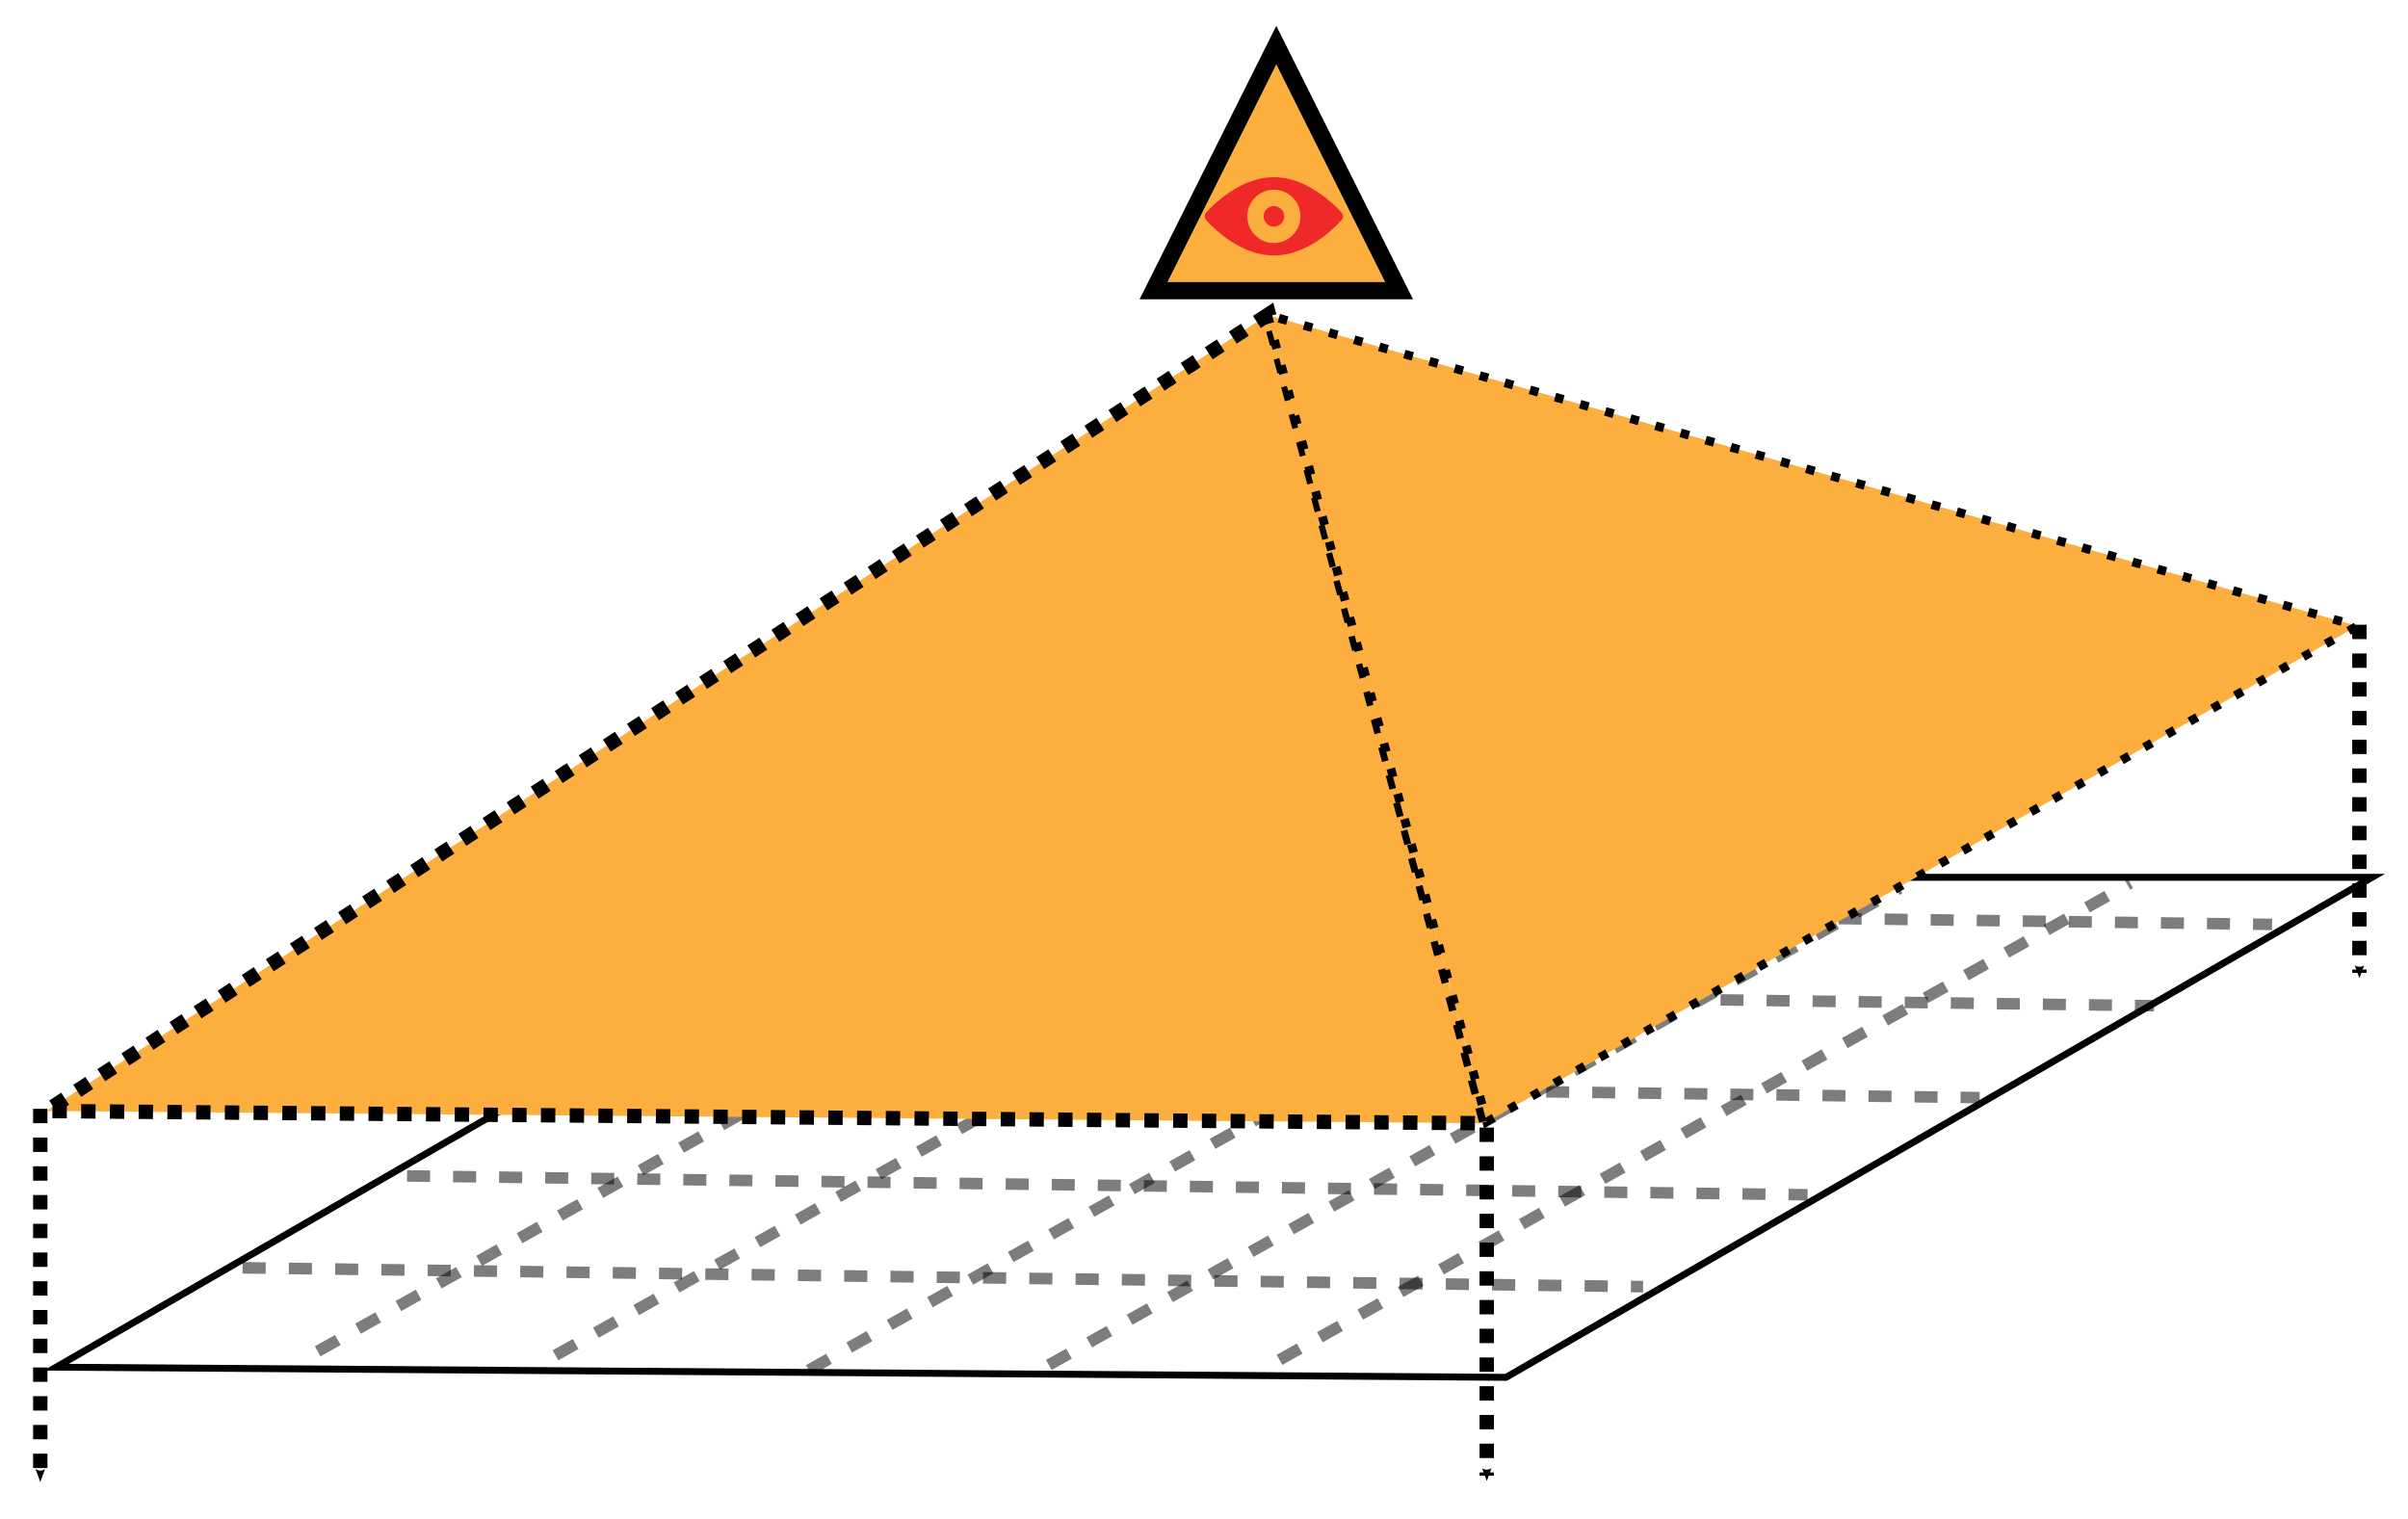 <?xml version="1.0"?>

<!-- Created with Inkscape (http://www.inkscape.org/) --> <svg width="104.575" height="65.97" viewBox="0 0 104.575 65.97" version="1.1" id="svg8" inkscape:version="1.1 (ce6663b3b7, 2021-05-25)" sodipodi:docname="world_with_god.svg" xmlns:inkscape="http://www.inkscape.org/namespaces/inkscape" xmlns:sodipodi="http://sodipodi.sourceforge.net/DTD/sodipodi-0.dtd" xmlns="http://www.w3.org/2000/svg" xmlns:svg="http://www.w3.org/2000/svg" xmlns:rdf="http://www.w3.org/1999/02/22-rdf-syntax-ns#" xmlns:cc="http://creativecommons.org/ns#" xmlns:dc="http://purl.org/dc/elements/1.1/"> <defs id="defs2"> <marker style="overflow:visible" id="marker3799" refX="0" refY="0" orient="auto" inkscape:stockid="Arrow2Send" inkscape:isstock="true"> <path transform="matrix(-0.3,0,0,-0.3,0.69,0)" d="M 8.719,4.034 -2.207,0.016 8.719,-4.002 c -1.745,2.372 -1.735,5.617 -6e-7,8.035 z" style="fill:context-stroke;fill-rule:evenodd;stroke-width:0.625;stroke-linejoin:round" id="path3797"></path> </marker> <marker style="overflow:visible" id="Arrow2Send" refX="0" refY="0" orient="auto" inkscape:stockid="Arrow2Send" inkscape:isstock="true"> <path transform="matrix(-0.3,0,0,-0.3,0.69,0)" d="M 8.719,4.034 -2.207,0.016 8.719,-4.002 c -1.745,2.372 -1.735,5.617 -6e-7,8.035 z" style="fill:context-stroke;fill-rule:evenodd;stroke-width:0.625;stroke-linejoin:round" id="path3534"></path> </marker> <inkscape:perspective sodipodi:type="inkscape:persp3d" inkscape:vp_x="0 : 185.63956 : 1" inkscape:vp_y="0 : 999.99994 : 0" inkscape:vp_z="210.00003 : 185.63956 : 1" inkscape:persp3d-origin="105.00002 : 136.13957 : 1" id="perspective10675"></inkscape:perspective> <marker inkscape:stockid="Arrow2Mend" orient="auto" refY="0" refX="0" id="Arrow2Mend" style="overflow:visible" inkscape:isstock="true"> <path id="path4553" style="fill:#000000;fill-opacity:1;fill-rule:evenodd;stroke:#000000;stroke-width:0.625;stroke-linejoin:round;stroke-opacity:1" d="M 8.719,4.034 -2.207,0.016 8.719,-4.002 c -1.745,2.372 -1.735,5.617 -6e-7,8.035 z" transform="scale(-0.6)" inkscape:connector-curvature="0"></path> </marker> <marker style="overflow:visible" id="marker3799-5" refX="0" refY="0" orient="auto" inkscape:stockid="Arrow2Send" inkscape:isstock="true"> <path transform="matrix(-0.3,0,0,-0.3,0.69,0)" d="M 8.719,4.034 -2.207,0.016 8.719,-4.002 c -1.745,2.372 -1.735,5.617 -6e-7,8.035 z" style="fill:context-stroke;fill-rule:evenodd;stroke-width:0.625;stroke-linejoin:round" id="path3797-6"></path> </marker> <marker style="overflow:visible" id="marker3799-9" refX="0" refY="0" orient="auto" inkscape:stockid="Arrow2Send" inkscape:isstock="true"> <path transform="matrix(-0.3,0,0,-0.3,0.69,0)" d="M 8.719,4.034 -2.207,0.016 8.719,-4.002 c -1.745,2.372 -1.735,5.617 -6e-7,8.035 z" style="fill:context-stroke;fill-rule:evenodd;stroke-width:0.625;stroke-linejoin:round" id="path3797-1"></path> </marker> <marker style="overflow:visible" id="marker3799-5-2" refX="0" refY="0" orient="auto" inkscape:stockid="Arrow2Send" inkscape:isstock="true"> <path transform="matrix(-0.3,0,0,-0.3,0.69,0)" d="M 8.719,4.034 -2.207,0.016 8.719,-4.002 c -1.745,2.372 -1.735,5.617 -6e-7,8.035 z" style="fill:context-stroke;fill-rule:evenodd;stroke-width:0.625;stroke-linejoin:round" id="path3797-6-7"></path> </marker> <marker style="overflow:visible" id="Arrow2Send-0" refX="0" refY="0" orient="auto" inkscape:stockid="Arrow2Send" inkscape:isstock="true"> <path transform="matrix(-0.3,0,0,-0.3,0.69,0)" d="M 8.719,4.034 -2.207,0.016 8.719,-4.002 c -1.745,2.372 -1.735,5.617 -6e-7,8.035 z" style="fill:context-stroke;fill-rule:evenodd;stroke-width:0.625;stroke-linejoin:round" id="path3534-9"></path> </marker> </defs> <sodipodi:namedview id="base" pagecolor="#ffffff" bordercolor="#666666" borderopacity="1.0" inkscape:pageopacity="0.0" inkscape:pageshadow="2" inkscape:zoom="7.9195959" inkscape:cx="42.994618" inkscape:cy="55.684659" inkscape:document-units="mm" inkscape:current-layer="layer1" showgrid="false" inkscape:snap-nodes="false" inkscape:window-width="1920" inkscape:window-height="1016" inkscape:window-x="0" inkscape:window-y="0" inkscape:window-maximized="1" fit-margin-left="1" fit-margin-right="1" fit-margin-bottom="1" fit-margin-top="1" inkscape:pagecheckerboard="0" inkscape:lockguides="true" inkscape:snap-grids="true" inkscape:snap-to-guides="true"> <inkscape:grid type="xygrid" id="grid4238" originx="-45.813" originy="-67.248"></inkscape:grid> </sodipodi:namedview>  <g inkscape:groupmode="layer" id="layer2" inkscape:label="bottom" transform="translate(-45.813,-158.683)" style="display:inline"> <path style="display:inline;fill:none;fill-rule:evenodd;stroke:#000000;stroke-width:0.3;stroke-linecap:butt;stroke-linejoin:miter;stroke-miterlimit:4;stroke-dasharray:none;stroke-opacity:1" d="m 48.251,218.056 36.848,-21.274 h 63.729 l -37.611,21.715 z" id="path4240-3" inkscape:connector-curvature="0"></path> <path sodipodi:nodetypes="cc" inkscape:connector-curvature="0" id="path5938-1-1-2" d="m 56.346,213.74 60.823,0.819" style="display:inline;fill:#eeeeec;fill-rule:evenodd;stroke:#000000;stroke-width:0.503;stroke-linecap:butt;stroke-linejoin:miter;stroke-miterlimit:4;stroke-dasharray:1.005, 1.005;stroke-dashoffset:0;stroke-opacity:0.508"></path> <path sodipodi:nodetypes="cc" inkscape:connector-curvature="0" id="path5938-1-1-2-0" d="m 101.379,217.738 36.946,-20.703" style="display:inline;fill:#eeeeec;fill-rule:evenodd;stroke:#000000;stroke-width:0.503;stroke-linecap:butt;stroke-linejoin:miter;stroke-miterlimit:4;stroke-dasharray:1.005, 1.005;stroke-dashoffset:0;stroke-opacity:0.508"></path> <path sodipodi:nodetypes="cc" inkscape:connector-curvature="0" id="path5938-1-1-2-0-3" d="m 91.362,217.96 36.946,-20.703" style="display:inline;fill:#eeeeec;fill-rule:evenodd;stroke:#000000;stroke-width:0.503;stroke-linecap:butt;stroke-linejoin:miter;stroke-miterlimit:4;stroke-dasharray:1.005, 1.005;stroke-dashoffset:0;stroke-opacity:0.508"></path> <path sodipodi:nodetypes="cc" inkscape:connector-curvature="0" id="path5938-1-1-2-0-3-5" d="m 80.939,218.184 36.946,-20.703" style="display:inline;fill:#eeeeec;fill-rule:evenodd;stroke:#000000;stroke-width:0.503;stroke-linecap:butt;stroke-linejoin:miter;stroke-miterlimit:4;stroke-dasharray:1.005, 1.005;stroke-dashoffset:0;stroke-opacity:0.508"></path> <path sodipodi:nodetypes="cc" inkscape:connector-curvature="0" id="path5938-1-1-2-0-3-5-3" d="M 69.936,217.54 106.881,196.837" style="display:inline;fill:#eeeeec;fill-rule:evenodd;stroke:#000000;stroke-width:0.503;stroke-linecap:butt;stroke-linejoin:miter;stroke-miterlimit:4;stroke-dasharray:1.005, 1.005;stroke-dashoffset:0;stroke-opacity:0.508"></path> <path sodipodi:nodetypes="cc" inkscape:connector-curvature="0" id="path5938-1-1-2-0-6" d="m 59.608,217.366 36.946,-20.703" style="display:inline;fill:#eeeeec;fill-rule:evenodd;stroke:#000000;stroke-width:0.503;stroke-linecap:butt;stroke-linejoin:miter;stroke-miterlimit:4;stroke-dasharray:1.005, 1.005;stroke-dashoffset:0;stroke-opacity:0.508"></path> <path sodipodi:nodetypes="cc" inkscape:connector-curvature="0" id="path5938-1-1-2-3" d="m 63.49,209.75 60.823,0.819" style="display:inline;fill:#eeeeec;fill-rule:evenodd;stroke:#000000;stroke-width:0.5;stroke-linecap:butt;stroke-linejoin:miter;stroke-miterlimit:4;stroke-dasharray:1, 1;stroke-dashoffset:0;stroke-opacity:0.508"></path> <path sodipodi:nodetypes="cc" inkscape:connector-curvature="0" id="path5938-1-1-2-3-6" d="M 70.963,205.531 131.786,206.35" style="display:inline;fill:#eeeeec;fill-rule:evenodd;stroke:#000000;stroke-width:0.5;stroke-linecap:butt;stroke-linejoin:miter;stroke-miterlimit:4;stroke-dasharray:1, 1;stroke-dashoffset:0;stroke-opacity:0.508"></path> <path sodipodi:nodetypes="cc" inkscape:connector-curvature="0" id="path5938-1-1-2-3-6-6" d="m 78.536,201.54 60.823,0.819" style="display:inline;fill:#eeeeec;fill-rule:evenodd;stroke:#000000;stroke-width:0.5;stroke-linecap:butt;stroke-linejoin:miter;stroke-miterlimit:4;stroke-dasharray:1, 1;stroke-dashoffset:0;stroke-opacity:0.508"></path> <path sodipodi:nodetypes="cc" inkscape:connector-curvature="0" id="path5938-1-1-2-3-6-6-7" d="m 83.663,198.008 60.823,0.819" style="display:inline;fill:#eeeeec;fill-rule:evenodd;stroke:#000000;stroke-width:0.5;stroke-linecap:butt;stroke-linejoin:miter;stroke-miterlimit:4;stroke-dasharray:1, 1;stroke-dashoffset:0;stroke-opacity:0.508"></path> </g> <g inkscape:groupmode="layer" id="layer3" inkscape:label="bottom2" style="display:none" transform="translate(0.259,21.119)"> <path style="display:inline;fill:#ffffff;fill-rule:evenodd;stroke:#000000;stroke-width:0.3;stroke-linecap:butt;stroke-linejoin:miter;stroke-miterlimit:4;stroke-dasharray:none;stroke-opacity:1" d="M 1.553,27.24 38.401,5.965 h 63.729 L 64.519,27.68 Z" id="path4240" inkscape:connector-curvature="0"></path> </g> <g inkscape:groupmode="layer" id="layer4" inkscape:label="god" style="display:inline" transform="translate(0.259,21.119)"> <g transform="matrix(1.067,0,0,1.067,-46.196,-405.804)" id="g4645-1" style="display:inline;fill:#fcaf3e"> <path inkscape:connector-curvature="0" id="path4627-6" d="m 90,372.362 5,-10 5,10 z" style="fill:#fcaf3e;fill-rule:evenodd;stroke:#000000;stroke-width:0.7;stroke-linecap:butt;stroke-linejoin:miter;stroke-miterlimit:4;stroke-dasharray:none;stroke-opacity:1"></path> <g transform="matrix(-0.011,0,0,-0.011,97.716,372.151)" id="g4630-8" style="fill:#ef2929"> <path inkscape:connector-curvature="0" d="m 506.637,242.501 c -5.362,-6.347 -11.263,-12.33 -17.171,-18.193 -31.897,-31.679 -68.549,-59.921 -108.648,-80.411 -25.618,-13.08 -53.038,-23.655 -81.451,-28.721 -14.453,-2.586 -28.617,-3.912 -43.474,-3.938 -14.447,0.025 -28.908,1.353 -43.361,3.938 -28.412,5.065 -55.775,15.641 -81.393,28.721 -40.102,20.489 -76.724,48.733 -108.622,80.411 -5.909,5.862 -11.794,11.847 -17.155,18.193 -7.147,8.484 -7.147,18.515 0,27 16.344,19.353 35.774,36.575 55.542,52.321 42.57,33.915 91.25,62.278 144.993,73.711 16.621,3.524 33.299,5.244 49.998,5.228 16.904,0.018 33.488,-1.702 50.107,-5.228 53.744,-11.433 102.534,-39.796 145.104,-73.711 19.768,-15.745 39.194,-32.969 55.538,-52.321 7.146,-8.483 7.139,-18.514 -0.007,-27 z M 255.892,354.552 c -54.334,-0.104 -98.348,-44.177 -98.348,-98.554 0,-54.351 44.014,-98.438 98.348,-98.543 54.809,0.104 98.347,44.192 98.347,98.543 0.001,54.376 -43.538,98.447 -98.347,98.554 z" id="path4632-9" style="fill:#ef2929"></path> <path inkscape:connector-curvature="0" d="m 255.86,217.881 c -21.06,0 -38.106,17.059 -38.106,38.115 0,21.068 17.047,38.123 38.106,38.123 21.058,0 38.124,-17.055 38.124,-38.123 0,-21.056 -17.067,-38.115 -38.124,-38.115 z" id="path4634-1" style="fill:#ef2929"></path> </g> </g> <path style="display:inline;fill:#fcaf3e;stroke:#000000;stroke-width:0.624;stroke-linecap:butt;stroke-linejoin:miter;stroke-miterlimit:4;stroke-dasharray:0.624, 0.624;stroke-dashoffset:0;stroke-opacity:1" d="M 54.847,-7.479 1.75,27.129 64.307,27.662 Z" id="path2597" sodipodi:nodetypes="cccc"></path> <path style="display:inline;fill:#fcaf3e;stroke:#000000;stroke-width:0.378;stroke-linecap:butt;stroke-linejoin:miter;stroke-miterlimit:4;stroke-dasharray:0.378, 0.756;stroke-dashoffset:0;stroke-opacity:1" d="M 54.79,-7.44 64.309,27.601 102.112,6.067 Z" id="path2599" sodipodi:nodetypes="cccc"></path> <path style="display:inline;fill:none;stroke:#000000;stroke-width:0.624;stroke-linecap:butt;stroke-linejoin:miter;stroke-miterlimit:4;stroke-dasharray:0.624, 0.624;stroke-dashoffset:0;stroke-opacity:1;marker-end:url(#Arrow2Send-0)" d="m 1.49,27.034 v 15.974" id="path3397"></path> <path style="display:inline;fill:none;stroke:#000000;stroke-width:0.624;stroke-linecap:butt;stroke-linejoin:miter;stroke-miterlimit:4;stroke-dasharray:0.624, 0.624;stroke-dashoffset:0;stroke-opacity:1;marker-end:url(#marker3799-9)" d="M 64.308,27.848 V 42.967" id="path3399"></path> <path style="display:inline;fill:none;stroke:#000000;stroke-width:0.624;stroke-linecap:butt;stroke-linejoin:miter;stroke-miterlimit:4;stroke-dasharray:0.624, 0.624;stroke-dashoffset:0;stroke-opacity:1;marker-end:url(#marker3799-5-2)" d="M 102.206,6.011 V 21.129" id="path3399-2"></path> </g> <g inkscape:label="Calque 1" inkscape:groupmode="layer" id="layer1" transform="translate(-45.813,-158.683)"></g>
</svg>
